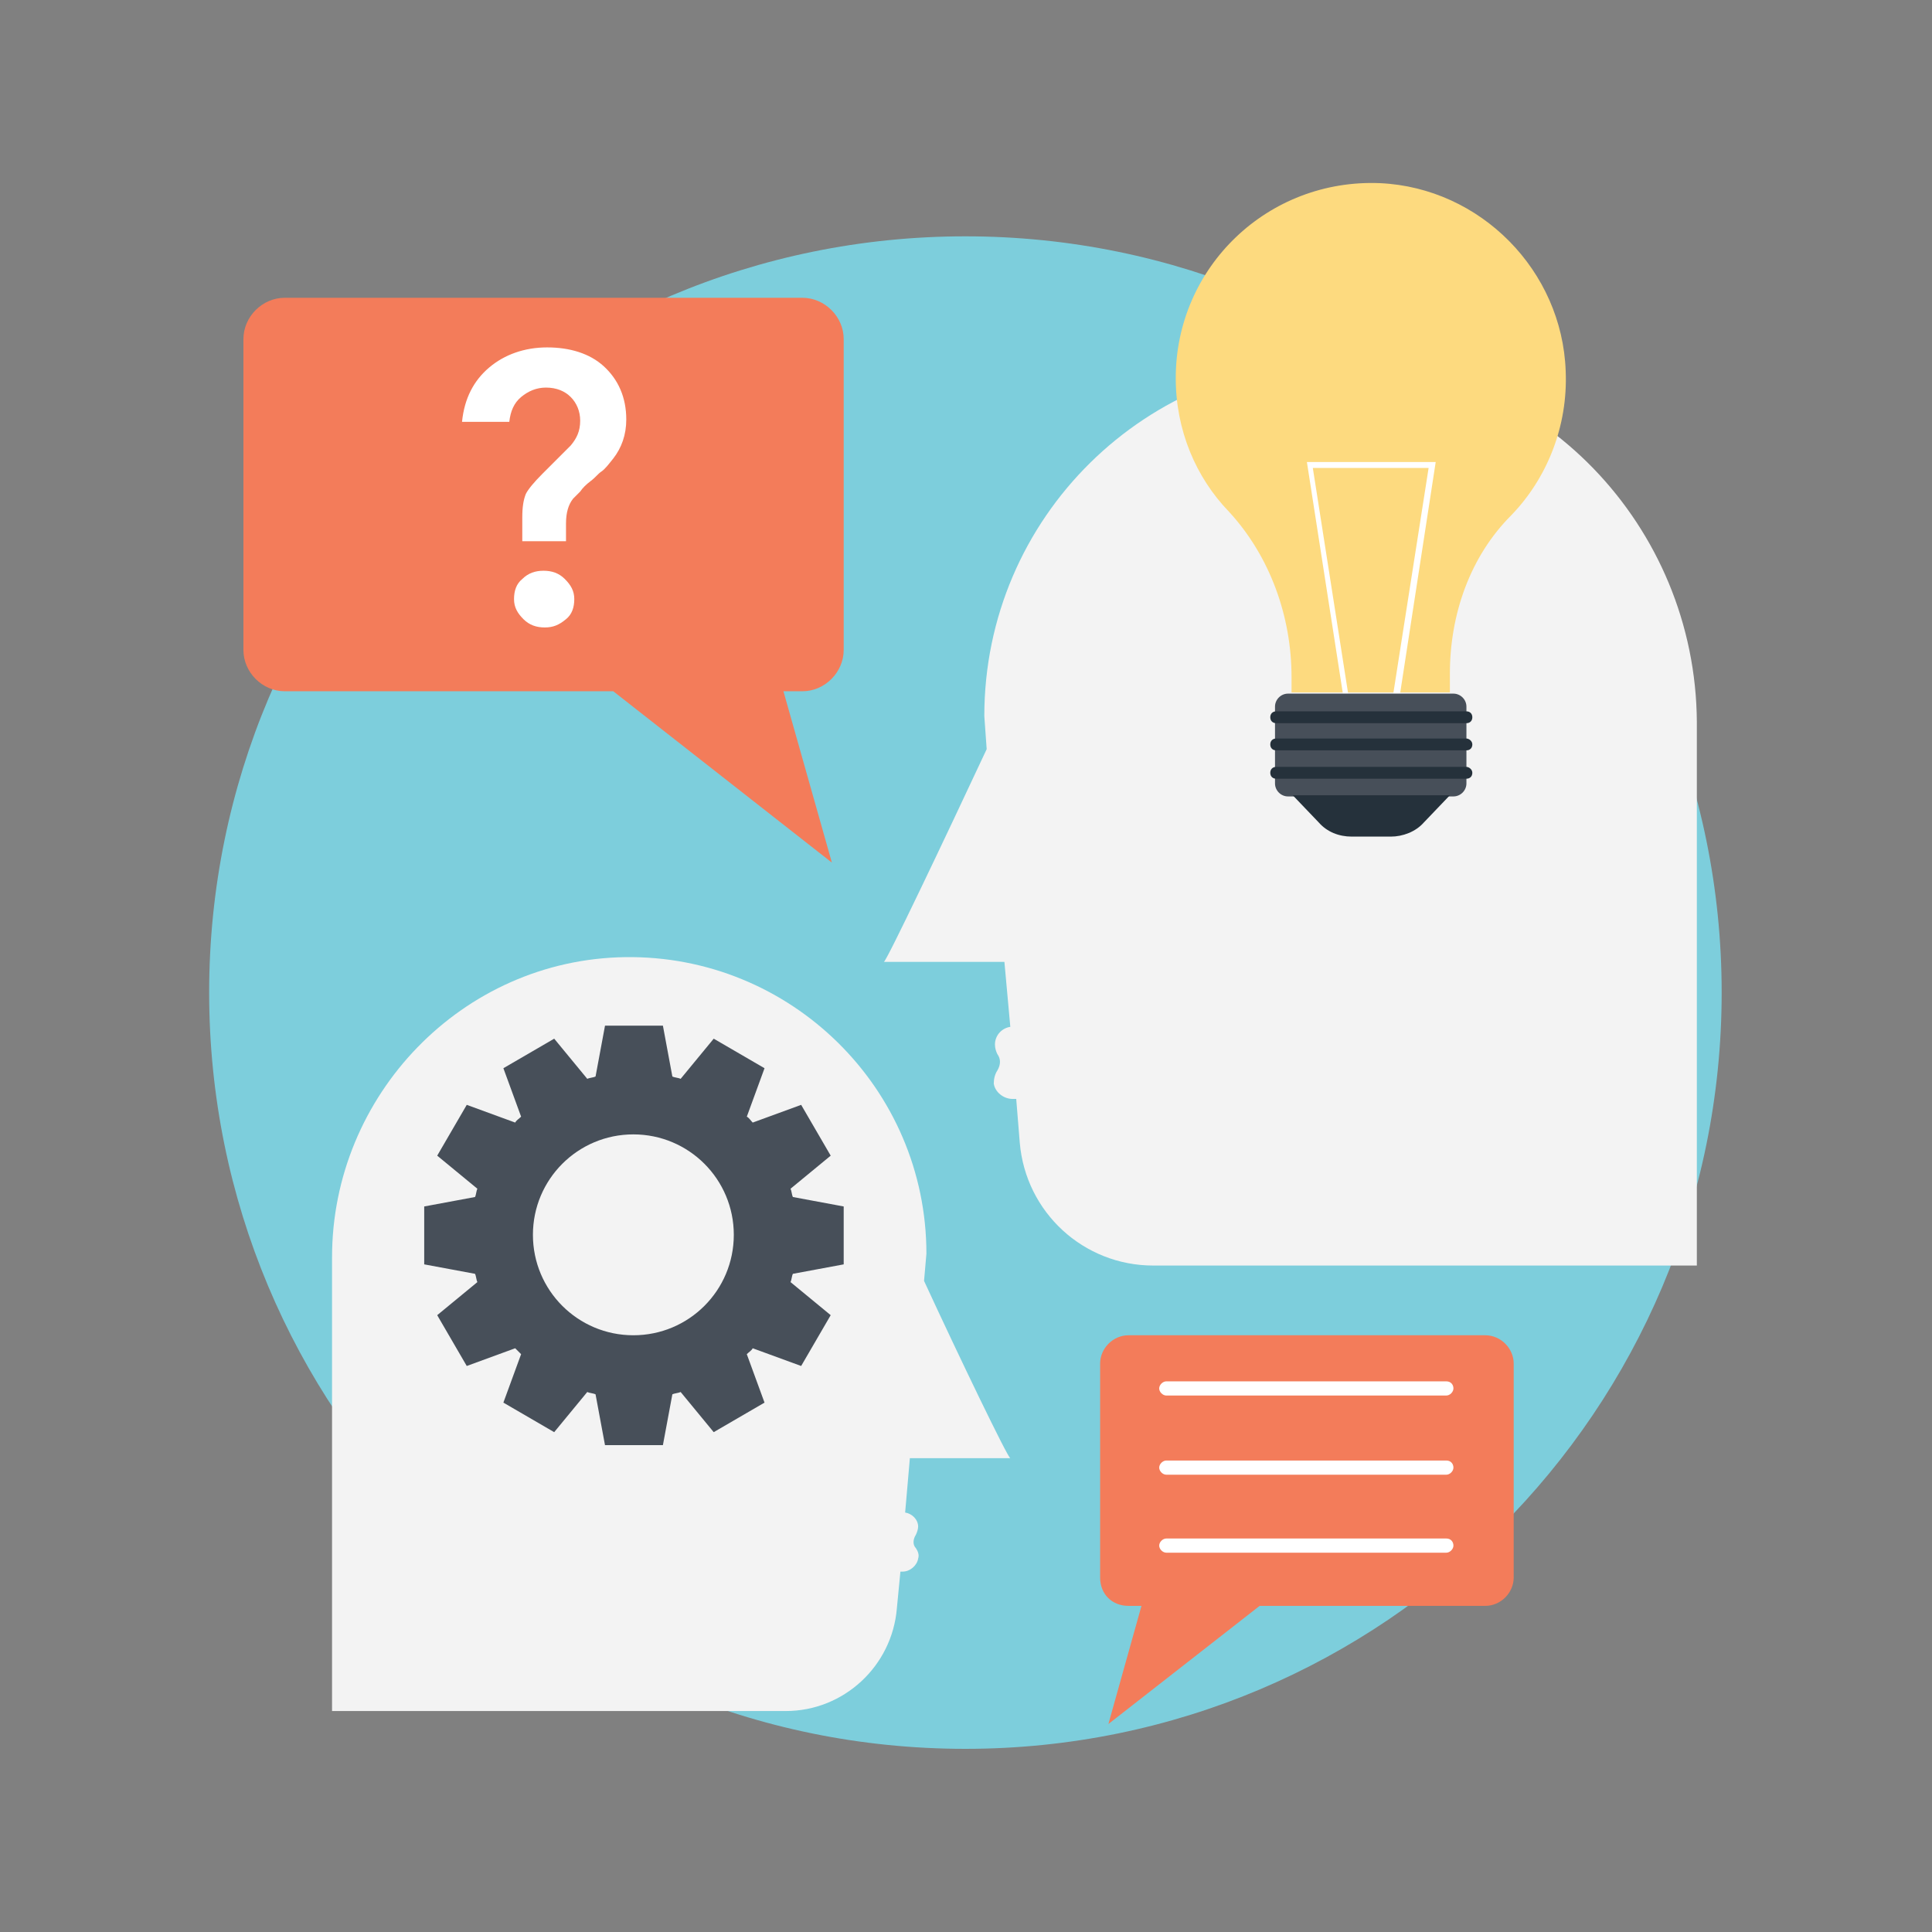 <?xml version="1.0" encoding="utf-8"?>
<!-- Generator: Adobe Illustrator 19.2.1, SVG Export Plug-In . SVG Version: 6.00 Build 0)  -->
<svg version="1.1" id="Layer_1" xmlns="http://www.w3.org/2000/svg" xmlns:xlink="http://www.w3.org/1999/xlink" x="0px" y="0px"
	 viewBox="0 0 163.5 163.5" style="enable-background:new 0 0 163.5 163.5;" xml:space="preserve">
<rect x="0" y="0" width="163.5" height="163.5" fill="#808080" stroke="none"/>
<style type="text/css">
	.st0{fill:#FDDA7F;}
	.st1{fill:#F3F3F3;}
	.st2{fill:#474F59;}
	.st3{fill:#DB674C;}
	.st4{fill:#DAD9D8;}
	.st5{fill:#7DCEDC;}
	.st6{fill:#F37C5A;}
	.st7{fill:#FFFFFF;}
	.st8{fill:#25313B;}
	.st9{fill:#F6BB53;}
	.st10{fill:#55C5CA;}
	.st11{fill:#010101;}
	.st12{fill:#3C434A;}
	.st13{fill:#231F20;}
	.st14{fill:#F7F8F8;}
	.st15{fill:#E8745E;}
	.st16{fill:#3F464D;}
	.st17{fill:#202A31;}
	.st18{fill:#404850;}
	.st19{fill:none;}
	.st20{fill:#1E282E;}
	.st21{fill:#1C262E;}
	.st22{fill:#E7E7E7;}
	.st23{fill:#222C33;}
	.st24{fill:#58BFBF;}
	.st25{fill:none;stroke:#474F59;stroke-width:0.1;stroke-miterlimit:10;}
</style>
<g>
	<g>
		<g>
			<path class="st5" d="M17.7,84c0,35.1,28.3,64,64,64c35.4,0,64-28.7,64-64c0-35.4-28.7-64-64-64C46.3,20,17.7,48.7,17.7,84z"/>
		</g>
	</g>
	<g>
		<g>
			<path class="st1" d="M113.8,30.5C97,30.3,83.3,43.8,83.3,60.6l0.2,2.8c-3.6,7.7-8.5,18-8.7,18H85l0.5,5.5c0,0,0,0,0,0
				c-0.7,0.1-1.3,0.7-1.3,1.5c0,0.3,0.1,0.6,0.2,0.8c0.3,0.4,0.3,0.9,0,1.4c-0.2,0.3-0.3,0.7-0.3,1.1c0.1,0.7,0.8,1.3,1.6,1.3H86
				c0,0,0,0,0,0l0.3,3.7c0.5,5.9,5.4,10.4,11.3,10.4h46v-46C143.5,44.5,130.3,30.7,113.8,30.5z"/>
		</g>
	</g>
	<g>
		<g>
			<path class="st1" d="M52.9,81c14-0.2,25.5,11.1,25.5,25.1l-0.2,2.3c3,6.5,7.1,15,7.3,15H77l-0.4,4.6c0,0,0,0,0,0
				c0.6,0.1,1.1,0.6,1.1,1.2c0,0.2-0.1,0.5-0.2,0.7c-0.2,0.3-0.3,0.8,0,1.1c0.2,0.3,0.3,0.6,0.2,0.9c-0.1,0.6-0.7,1.1-1.3,1.1h-0.2
				c0,0,0,0,0,0l-0.3,3.1c-0.4,4.9-4.5,8.7-9.4,8.7H28.1v-38.4C28.1,92.7,39.1,81.2,52.9,81z"/>
		</g>
	</g>
	<g>
		<g>
			<path class="st0" d="M116.8,15.5c-9.5-0.4-17.3,7.1-17.3,16.5c0,4.4,1.7,8.4,4.5,11.3c3.5,3.8,5.3,8.9,5.3,14v1.3h13.4V57
				c0-5,1.7-9.9,5.2-13.4c3-3.1,4.8-7.5,4.6-12.2C132.2,22.9,125.3,15.9,116.8,15.5z"/>
		</g>
	</g>
	<g>
		<g>
			<g>
				<path class="st7" d="M118.3,59.9h-4.5l0-0.2l-3.2-20.6h10.9L118.3,59.9z M114.2,59.4h3.6l3.1-19.8h-9.8L114.2,59.4z"/>
			</g>
		</g>
	</g>
	<g>
		<g>
			<path class="st2" d="M123,58.7H109c-0.6,0-1.1,0.5-1.1,1.1v6.5c0,0.6,0.5,1.1,1.1,1.1H123c0.6,0,1.1-0.5,1.1-1.1v-6.5
				C124.1,59.2,123.6,58.7,123,58.7z"/>
		</g>
	</g>
	<g>
		<g>
			<g>
				<path class="st8" d="M108,61.2h16.1c0.3,0,0.5-0.2,0.5-0.5s-0.2-0.5-0.5-0.5H108c-0.3,0-0.5,0.2-0.5,0.5S107.7,61.2,108,61.2z"
					/>
			</g>
		</g>
		<g>
			<g>
				<path class="st8" d="M124.1,62.5H108c-0.3,0-0.5,0.2-0.5,0.5s0.2,0.5,0.5,0.5h16.1c0.3,0,0.5-0.2,0.5-0.5S124.3,62.5,124.1,62.5
					z"/>
			</g>
		</g>
		<g>
			<g>
				<path class="st8" d="M124.1,64.9H108c-0.3,0-0.5,0.2-0.5,0.5s0.2,0.5,0.5,0.5h16.1c0.3,0,0.5-0.2,0.5-0.5S124.3,64.9,124.1,64.9
					z"/>
			</g>
		</g>
	</g>
	<g>
		<g>
			<path class="st8" d="M109.4,67.3l2.2,2.3c0.7,0.8,1.7,1.2,2.8,1.2h3.3c1,0,2.1-0.4,2.8-1.2l2.2-2.3H109.4z"/>
		</g>
	</g>
	<g>
		<g>
			<g>
				<path class="st2" d="M71.4,107v-4.9l-4.3-0.8c-0.1-0.2-0.1-0.5-0.2-0.7l3.4-2.8l-2.5-4.3l-4.1,1.5c-0.2-0.2-0.3-0.4-0.5-0.5
					l1.5-4.1l-4.3-2.5l-2.8,3.4c-0.2-0.1-0.5-0.1-0.7-0.2l-0.8-4.3h-4.9l-0.8,4.3c-0.2,0.1-0.5,0.1-0.7,0.2l-2.8-3.4l-4.3,2.5
					l1.5,4.1c-0.2,0.2-0.4,0.3-0.5,0.5l-4.1-1.5L37,97.8l3.4,2.8c-0.1,0.2-0.1,0.5-0.2,0.7l-4.3,0.8v4.9l4.3,0.8
					c0.1,0.2,0.1,0.5,0.2,0.7l-3.4,2.8l2.5,4.3l4.1-1.5c0.2,0.2,0.3,0.3,0.5,0.5l-1.5,4.1l4.3,2.5l2.8-3.4c0.2,0.1,0.5,0.1,0.7,0.2
					l0.8,4.3h4.9l0.8-4.3c0.2-0.1,0.5-0.1,0.7-0.2l2.8,3.4l4.3-2.5l-1.5-4.1c0.2-0.2,0.4-0.3,0.5-0.5l4.1,1.5l2.5-4.3l-3.4-2.8
					c0.1-0.2,0.1-0.5,0.2-0.7L71.4,107z M53.6,113c-4.7,0-8.5-3.8-8.5-8.5c0-4.7,3.8-8.5,8.5-8.5c4.7,0,8.5,3.8,8.5,8.5
					C62.1,109.2,58.3,113,53.6,113z"/>
			</g>
		</g>
	</g>
	<g>
		<g>
			<path class="st6" d="M67.9,58.5h-1.6L70.4,73L51.9,58.5H24.1c-1.9,0-3.5-1.6-3.5-3.5V28.7c0-1.9,1.6-3.5,3.5-3.5h43.8
				c1.9,0,3.5,1.6,3.5,3.5V55C71.4,56.9,69.8,58.5,67.9,58.5z"/>
		</g>
	</g>
	<g>
		<g>
			<path class="st6" d="M95.5,135.9h1.1l-2.8,10l12.8-10h19.1c1.3,0,2.4-1.1,2.4-2.4v-18.1c0-1.3-1.1-2.4-2.4-2.4H95.5
				c-1.3,0-2.4,1.1-2.4,2.4v18.1C93.1,134.9,94.1,135.9,95.5,135.9z"/>
		</g>
	</g>
	<g>
		<g>
			<g>
				<path class="st7" d="M47.9,45.8h-3.7v-2c0-0.9,0.1-1.5,0.3-2c0.2-0.4,0.7-1,1.4-1.7l2.4-2.4c0.5-0.6,0.8-1.2,0.8-2.1
					c0-0.8-0.3-1.5-0.8-2c-0.5-0.5-1.2-0.8-2.1-0.8c-0.8,0-1.5,0.3-2.1,0.8c-0.6,0.5-0.9,1.2-1,2.1h-4c0.2-2,1-3.5,2.3-4.6
					c1.3-1.1,3-1.7,4.9-1.7s3.6,0.5,4.8,1.6s1.9,2.6,1.9,4.5c0,1.3-0.4,2.4-1.1,3.3c-0.4,0.5-0.7,0.9-1,1.1s-0.5,0.5-0.9,0.8
					c-0.4,0.3-0.7,0.6-0.9,0.9c-0.3,0.3-0.5,0.5-0.6,0.6c-0.4,0.5-0.6,1.2-0.6,2.1V45.8z M46.1,53.1c-0.7,0-1.3-0.2-1.8-0.7
					c-0.5-0.5-0.8-1-0.8-1.7s0.2-1.3,0.7-1.7c0.5-0.5,1.1-0.7,1.8-0.7c0.7,0,1.3,0.2,1.8,0.7c0.5,0.5,0.8,1,0.8,1.7
					s-0.2,1.3-0.7,1.7C47.3,52.9,46.8,53.1,46.1,53.1z"/>
			</g>
		</g>
	</g>
	<g>
		<g>
			<g>
				<path class="st7" d="M122.4,116.9H98.7c-0.3,0-0.6,0.3-0.6,0.6s0.3,0.6,0.6,0.6h23.7c0.3,0,0.6-0.3,0.6-0.6
					S122.8,116.9,122.4,116.9z"/>
			</g>
		</g>
		<g>
			<g>
				<path class="st7" d="M122.4,123.6H98.7c-0.3,0-0.6,0.3-0.6,0.6s0.3,0.6,0.6,0.6h23.7c0.3,0,0.6-0.3,0.6-0.6
					S122.8,123.6,122.4,123.6z"/>
			</g>
		</g>
		<g>
			<g>
				<path class="st7" d="M122.4,130.2H98.7c-0.3,0-0.6,0.3-0.6,0.6s0.3,0.6,0.6,0.6h23.7c0.3,0,0.6-0.3,0.6-0.6
					S122.8,130.2,122.4,130.2z"/>
			</g>
		</g>
	</g>
</g>
</svg>
